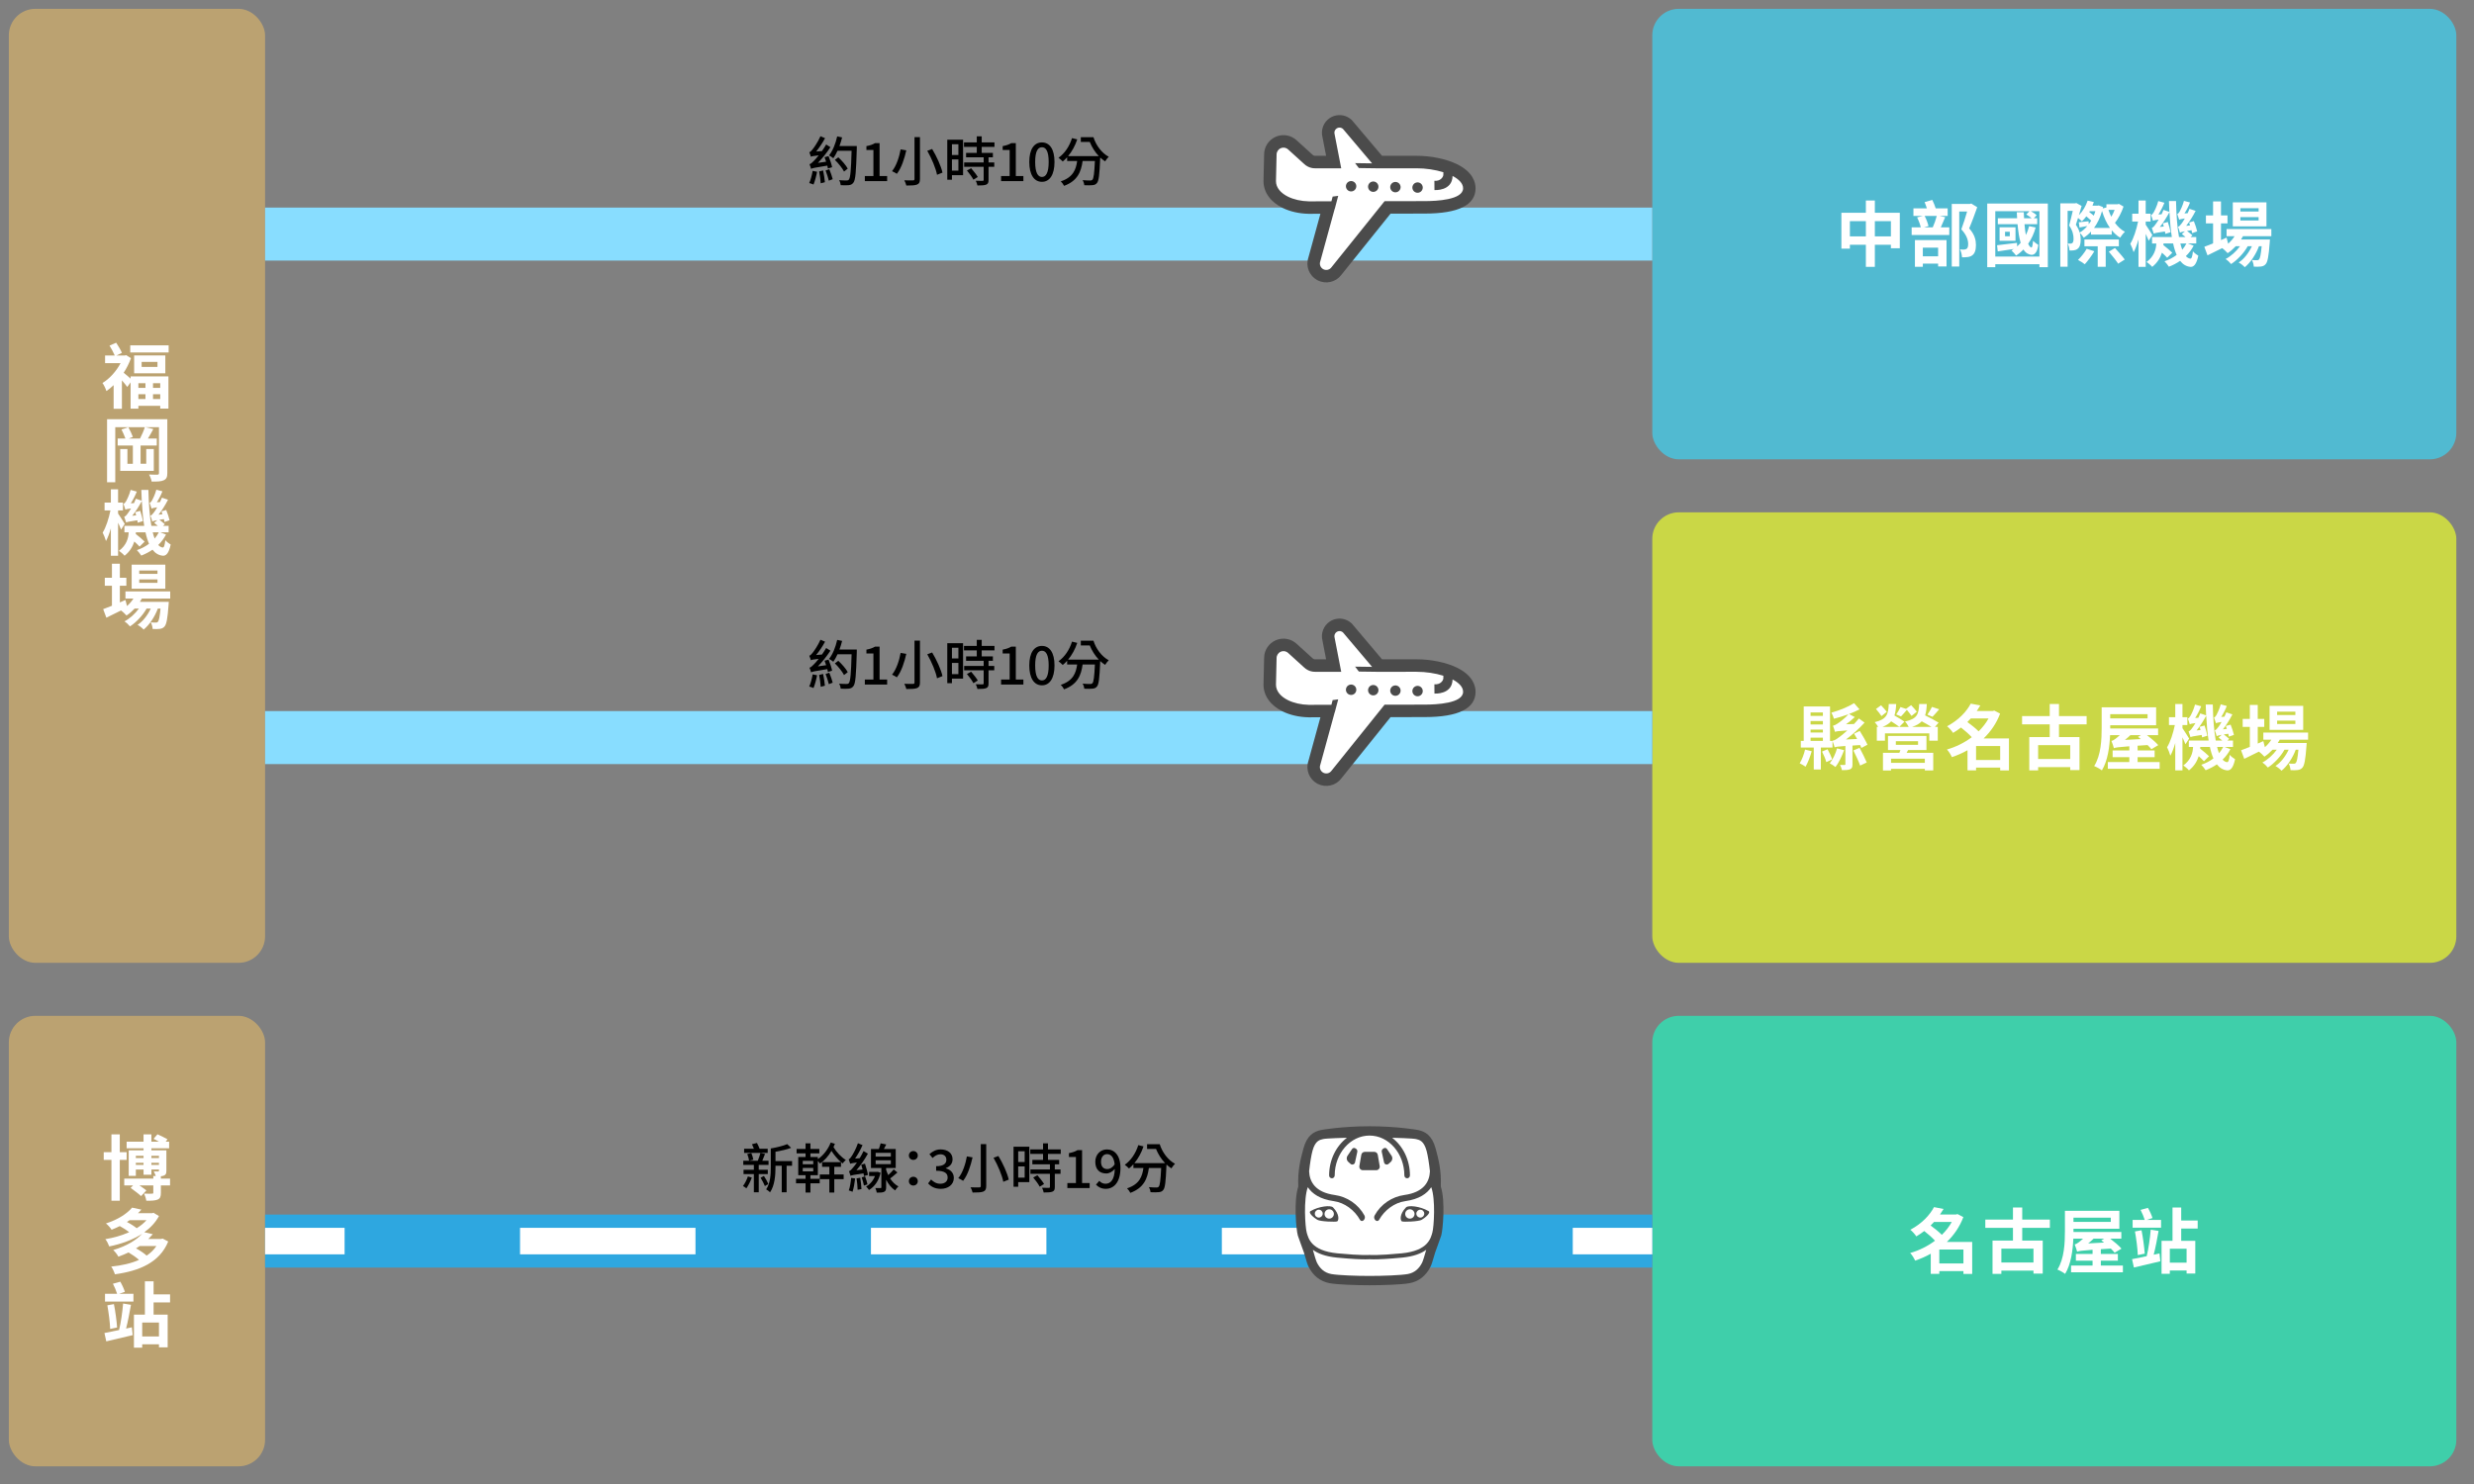 <?xml version="1.0" encoding="UTF-8"?><svg xmlns="http://www.w3.org/2000/svg" width="560" height="336" viewBox="0 0 560 336"><rect x="0" y="0" width="560" height="336" fill="#808080" stroke="none"/><defs><style>.cls-1{fill:#fff;}.cls-2,.cls-3,.cls-4,.cls-5,.cls-6{fill:none;}.cls-2,.cls-4{stroke:#fff;stroke-linejoin:round;stroke-width:6px;}.cls-7{fill:#bba271;}.cls-3{stroke:#2ea7e0;}.cls-3,.cls-5{stroke-miterlimit:10;stroke-width:12px;}.cls-8{fill:#4b4b4b;}.cls-9{fill:#51bad1;}.cls-4{stroke-dasharray:0 0 39.714 39.714;}.cls-5{stroke:#8df;}.cls-10{fill:#cad746;}.cls-11{fill:#3fcfaa;}</style></defs><g id="_ボックス"><rect class="cls-9" x="374" y="2" width="182" height="102" rx="6" ry="6"/><rect class="cls-10" x="374" y="116" width="182" height="102" rx="6" ry="6"/><rect class="cls-11" x="374" y="230" width="182" height="102" rx="6" ry="6"/><rect class="cls-7" x="2" y="2" width="58" height="216" rx="6" ry="6"/><rect class="cls-7" x="2" y="230" width="58" height="102" rx="6" ry="6"/></g><g id="_線"><line class="cls-5" x1="60" y1="53" x2="374" y2="53"/><line class="cls-5" x1="60" y1="167" x2="374" y2="167"/><g><line class="cls-3" x1="60" y1="281" x2="374" y2="281"/><g><line class="cls-2" x1="60" y1="281" x2="78" y2="281"/><line class="cls-4" x1="117.714" y1="281" x2="336.143" y2="281"/><line class="cls-2" x1="356" y1="281" x2="374" y2="281"/></g></g></g><g id="_新新アイコン"><g id="icon_hikoki"><rect class="cls-6" x="286" y="21" width="48" height="48"/><path class="cls-1" d="M300.203,63c-.509,0-.997-.112-1.451-.332l-.164-.086c-1.413-.789-2.048-2.409-1.545-3.944,.005-.015,.009-.029,.013-.044l2.729-9.944c.077-.282,.019-.585-.159-.817-.177-.232-.453-.368-.745-.368,0,0-2.651,.006-2.651,.006,0,0-.024,0-.028,0-2.014-.046-3.905-.475-5.469-1.242-2.407-1.18-3.789-3.078-3.795-5.21v-.06s.138-5.993,.138-5.997c.012-1.374,.836-2.609,2.1-3.147,.428-.182,.88-.275,1.345-.275,.522,0,1.047,.122,1.517,.352,.311,.152,.596,.349,.846,.585,.004,.004,3.563,3.234,3.568,3.238l.02,.018,.02,.019c.033,.031,.068,.06,.104,.086l.188,.133c.041,.029,.084,.055,.129,.077,.228,.112,.483,.171,.736,.171,.002,0,2.519,0,2.519,0,.28,0,.545-.125,.723-.341,.178-.216,.25-.5,.197-.775l-.818-4.219c-.004-.02-.008-.04-.013-.059-.331-1.266,.179-2.602,1.271-3.324,.497-.327,1.078-.5,1.68-.5,.464,0,.926,.107,1.339,.309,.24,.118,.462,.264,.659,.436l.11,.096,.095,.112,6.603,7.815,.101,.119c.178,.209,.439,.33,.714,.33h7.845c3.152-.001,6.418,.677,8.737,1.814,3.173,1.556,3.649,3.547,3.651,4.596,.002,1.545-.749,2.64-2.363,3.446-1.784,.89-4.538,1.344-8.187,1.348l-7.758,.017c-.283,0-.551,.129-.729,.35,0,0-11.219,13.964-11.222,13.968-.606,.781-1.579,1.247-2.601,1.247Z"/><g><path class="cls-8" d="M286.138,34.953l-.137,5.99v.035s-.001,.035-.001,.035c.003,2.506,1.578,4.713,4.32,6.057,1.684,.826,3.71,1.289,5.86,1.338h.036s.035,.001,.035,.001l2.629-.006-2.729,9.944c-.639,1.949,.182,4.058,1.991,5.061l.186,.097c1.805,.885,4.01,.375,5.215-1.176l11.213-13.956,7.757-.017c7.626-.009,11.491-1.938,11.487-5.733-.002-1.266-.548-3.657-4.176-5.436-2.452-1.202-5.888-1.916-9.188-1.911h-7.807s-.099-.115-.099-.115l-6.605-7.817-.14-.165-.163-.143c-.261-.227-.55-.418-.862-.571-1.26-.618-2.771-.523-3.948,.251-1.427,.943-2.09,2.704-1.661,4.343l.818,4.219h-2.514c-.113,0-.227-.025-.329-.075l-.188-.133-.034-.032-.034-.03-3.543-3.215c-.319-.301-.682-.551-1.076-.744-1.145-.561-2.474-.596-3.642-.099-1.612,.686-2.655,2.253-2.67,4.001Zm3.772-1.401c.424-.181,.897-.162,1.298,.035,.143,.07,.278,.163,.397,.279l3.569,3.237c.271,.262,.577,.476,.909,.639,.487,.239,1.026,.365,1.577,.364h5.93s-1.492-7.699-1.492-7.699c-.16-.496,.029-1.042,.467-1.33,.35-.231,.79-.251,1.154-.072,.089,.044,.173,.099,.25,.166l6.606,7.816-3.842-.052,.851,1.116,3.936,.053,9.116-.002c2.088-.003,4.251,.325,6.075,.894,.01,.377-.01,.653-.01,.653-.067,.491-.689,1.409-2.023,1.279l.017,2.105s4.033,.294,4.099-3.196c1.445,.753,2.382,1.71,2.382,2.792,.003,2.631-6.039,2.901-8.667,2.905l-9.108,.019-12.057,15.008c-.422,.54-1.162,.71-1.775,.409l-.064-.033c-.621-.344-.899-1.088-.657-1.758l3.276-11.933,.02-.003,.439-1.67,.326-1.23-1.261,.168-.282,1.065-5.123,.011c-1.754-.04-3.394-.418-4.684-1.05-1.658-.813-2.738-2.047-2.74-3.525l.139-6.016c-.002-.627,.372-1.195,.95-1.44Z"/><path class="cls-8" d="M319.815,41.949c-.286,.584-.045,1.288,.539,1.575s1.287,.044,1.573-.539,.044-1.289-.539-1.574-1.287-.044-1.573,.539Z"/><path class="cls-8" d="M314.801,41.85c-.286,.584-.044,1.289,.539,1.574s1.287,.045,1.573-.539,.045-1.288-.539-1.574-1.287-.044-1.573,.539Z"/><path class="cls-8" d="M309.788,41.751c-.286,.584-.045,1.288,.539,1.574s1.287,.045,1.573-.539,.044-1.289-.539-1.574-1.287-.045-1.573,.539Z"/><path class="cls-8" d="M304.774,41.652c-.286,.584-.044,1.289,.539,1.574s1.287,.045,1.573-.539,.045-1.288-.539-1.574-1.287-.044-1.573,.539Z"/></g></g><g id="icon_hikoki-2"><rect class="cls-6" x="286" y="135" width="48" height="48"/><path class="cls-1" d="M300.203,177c-.509,0-.997-.112-1.451-.332l-.164-.086c-1.413-.789-2.048-2.409-1.545-3.944,.005-.015,.009-.029,.013-.044l2.729-9.944c.077-.282,.019-.585-.159-.817-.177-.232-.453-.368-.745-.368,0,0-2.651,.006-2.651,.006,0,0-.024,0-.028,0-2.014-.046-3.905-.475-5.469-1.242-2.407-1.18-3.789-3.078-3.795-5.21v-.06s.138-5.993,.138-5.997c.012-1.374,.836-2.609,2.1-3.147,.428-.182,.88-.275,1.345-.275,.522,0,1.047,.122,1.517,.352,.311,.152,.596,.349,.846,.585,.004,.004,3.563,3.234,3.568,3.238l.02,.018,.02,.019c.033,.031,.068,.06,.104,.086l.188,.133c.041,.029,.084,.055,.129,.077,.228,.112,.483,.171,.736,.171,.002,0,2.519,0,2.519,0,.28,0,.545-.125,.723-.341,.178-.216,.25-.5,.197-.775l-.818-4.219c-.004-.02-.008-.04-.013-.059-.331-1.266,.179-2.602,1.271-3.324,.497-.327,1.078-.5,1.68-.5,.464,0,.926,.107,1.339,.309,.24,.118,.462,.264,.659,.436l.11,.096,.095,.112,6.603,7.815,.101,.119c.178,.209,.439,.33,.714,.33h7.845c3.152-.001,6.418,.677,8.737,1.814,3.173,1.556,3.649,3.547,3.651,4.596,.002,1.545-.749,2.64-2.363,3.446-1.784,.89-4.538,1.344-8.187,1.348l-7.758,.017c-.283,0-.551,.129-.729,.35,0,0-11.219,13.964-11.222,13.968-.606,.781-1.579,1.247-2.601,1.247Z"/><g><path class="cls-8" d="M286.138,148.953l-.137,5.99v.035s-.001,.035-.001,.035c.003,2.506,1.578,4.713,4.32,6.057,1.684,.826,3.71,1.289,5.86,1.338h.036s.035,.001,.035,.001l2.629-.006-2.729,9.944c-.639,1.949,.182,4.058,1.991,5.061l.186,.097c1.805,.885,4.01,.375,5.215-1.176l11.213-13.956,7.757-.017c7.626-.009,11.491-1.938,11.487-5.733-.002-1.266-.548-3.657-4.176-5.436-2.452-1.202-5.888-1.916-9.188-1.911h-7.807s-.099-.115-.099-.115l-6.605-7.817-.14-.165-.163-.143c-.261-.227-.55-.418-.862-.571-1.26-.618-2.771-.523-3.948,.251-1.427,.943-2.09,2.704-1.661,4.343l.818,4.219h-2.514c-.113,0-.227-.025-.329-.075l-.188-.133-.034-.032-.034-.03-3.543-3.215c-.319-.301-.682-.551-1.076-.744-1.145-.561-2.474-.596-3.642-.099-1.612,.686-2.655,2.253-2.67,4.001Zm3.772-1.401c.424-.181,.897-.162,1.298,.035,.143,.07,.278,.163,.397,.279l3.569,3.237c.271,.262,.577,.476,.909,.639,.487,.239,1.026,.365,1.577,.364h5.93s-1.492-7.699-1.492-7.699c-.16-.496,.029-1.042,.467-1.33,.35-.231,.79-.251,1.154-.072,.089,.044,.173,.099,.25,.166l6.606,7.816-3.842-.052,.851,1.116,3.936,.053,9.116-.002c2.088-.003,4.251,.325,6.075,.894,.01,.377-.01,.653-.01,.653-.067,.491-.689,1.409-2.023,1.279l.017,2.105s4.033,.294,4.099-3.196c1.445,.753,2.382,1.71,2.382,2.792,.003,2.631-6.039,2.901-8.667,2.905l-9.108,.019-12.057,15.008c-.422,.54-1.162,.71-1.775,.409l-.064-.033c-.621-.344-.899-1.088-.657-1.758l3.276-11.933,.02-.003,.439-1.67,.326-1.23-1.261,.168-.282,1.065-5.123,.011c-1.754-.04-3.394-.418-4.684-1.05-1.658-.813-2.738-2.047-2.74-3.525l.139-6.016c-.002-.627,.372-1.195,.95-1.44Z"/><path class="cls-8" d="M319.815,155.949c-.286,.584-.045,1.288,.539,1.575s1.287,.044,1.573-.539,.044-1.289-.539-1.574-1.287-.044-1.573,.539Z"/><path class="cls-8" d="M314.801,155.85c-.286,.584-.044,1.289,.539,1.574s1.287,.045,1.573-.539,.045-1.288-.539-1.574-1.287-.044-1.573,.539Z"/><path class="cls-8" d="M309.788,155.751c-.286,.584-.045,1.288,.539,1.574s1.287,.045,1.573-.539,.044-1.289-.539-1.574-1.287-.045-1.573,.539Z"/><path class="cls-8" d="M304.774,155.652c-.286,.584-.044,1.289,.539,1.574s1.287,.045,1.573-.539,.045-1.288-.539-1.574-1.287-.044-1.573,.539Z"/></g></g><g id="icon_shinkansen"><rect class="cls-6" x="292" y="255" width="36" height="36"/><path class="cls-1" d="M310,290.297c-3.086,0-7.192-.142-8.915-.455-1.858-.338-3.331-1.497-4.259-3.35-.146-.291-.38-.889-1.015-3.134-.046-.162-.221-.638-.528-1.466-.319-.86-.715-1.931-.808-2.258,0,0-.03-.105-.043-.147-.309-1.047-.917-7.492,.106-10.62,.026-.08,.038-.164,.034-.248-.142-3.372,.412-5.711,1.153-8.419,.723-2.647,2.001-3.305,3.274-3.622l.008-.002c.04-.01,.078-.019,.116-.029,.471-.108,5.083-.842,10.876-.842s10.409,.735,10.878,.842c.036,.009,.074,.019,.112,.028l.01,.002c1.273,.317,2.551,.976,3.275,3.622,.74,2.709,1.295,5.05,1.152,8.419-.004,.084,.008,.168,.034,.248,1.022,3.128,.414,9.572,.106,10.62-.011,.038-.023,.078-.035,.12l-.007,.026c-.094,.327-.491,1.401-.81,2.264-.306,.826-.481,1.301-.526,1.462-.637,2.25-.87,2.848-1.015,3.135-.928,1.853-2.4,3.011-4.258,3.349-1.724,.313-5.83,.455-8.916,.455Z"/><path class="cls-8" d="M307.697,264.02l.443-2.562c.066-.382,.397-.66,.784-.66h2.153c.387,0,.718,.279,.784,.66l.442,2.562c.084,.486-.291,.931-.784,.931h-3.037c-.494,0-.868-.445-.784-.931Zm18.545,15.664c-.013,.044-.027,.092-.041,.141-.177,.617-1.242,3.39-1.336,3.724-.651,2.301-.896,2.926-1.063,3.26-1.03,2.057-2.676,3.346-4.76,3.725-1.767,.32-5.925,.466-9.042,.466s-7.275-.146-9.04-.466c-2.085-.379-3.731-1.668-4.762-3.727-.168-.334-.414-.962-1.063-3.258-.094-.334-1.159-3.105-1.336-3.721-.014-.05-.028-.097-.041-.142-.336-1.139-.97-7.727,.112-11.038-.153-3.621,.505-6.177,1.177-8.634,.821-3.004,2.372-3.768,3.782-4.119,.041-.01,.081-.02,.12-.03,.243-.065,4.936-.864,11.051-.864s10.809,.799,11.053,.864c.036,.01,.076,.019,.117,.03,1.41,.351,2.962,1.115,3.784,4.119,.671,2.459,1.33,5.014,1.177,8.634,1.082,3.31,.447,9.898,.112,11.037Zm-3.411,3.291c-1.126,.823-2.831,1.514-5.456,1.766-3.368,.324-5.36,.392-6.44,.392-.496,0-.793-.014-.935-.024-.142,.01-.439,.024-.934,.024-1.08,0-3.073-.068-6.441-.392-2.625-.252-4.33-.943-5.456-1.766,.345,1.221,.733,2.517,.919,2.888,.65,1.297,1.66,2.306,3.249,2.595,1.588,.288,5.629,.432,8.662,.432s7.074-.144,8.663-.432c1.589-.289,2.6-1.297,3.25-2.595,.186-.371,.573-1.667,.919-2.888Zm-14.206-6.66c-.234,.226-.62,.171-.778-.113-1.235-2.223-3.511-3.91-5.912-4.241-3.159-.436-4.933-1.704-5.906-3.164h0c-1.011,2.738-.603,9.067-.242,10.291,.361,1.225,.939,4.108,6.933,4.684,5.558,.535,7.281,.361,7.281,.361,0,0,1.724,.175,7.282-.361,5.993-.576,6.572-3.459,6.933-4.684,.361-1.225,.768-7.553-.242-10.292h0c-.974,1.46-2.748,2.729-5.907,3.164-2.402,.331-4.678,2.018-5.912,4.241-.158,.284-.544,.339-.778,.113l-.065-.062c-.285-.276-.351-.708-.16-1.056,1.408-2.566,3.954-4.247,6.722-4.629,4.477-.618,5.71-3.053,5.8-5.383-.209-1.895-.484-3.611-.759-4.617-.651-2.378-1.685-2.475-2.408-2.666-.647-.173-5.046-.285-5.046-.285h-.335c2.421,1.851,4.017,4.974,4.024,8.509,0,.339-.256,.634-.593,.655-.367,.022-.672-.269-.672-.632,0-4.985-3.537-9.04-7.884-9.04s-7.874,4.044-7.884,9.019c0,.336-.253,.629-.588,.652-.37,.026-.678-.267-.678-.631,0-3.545,1.597-6.677,4.024-8.533h-.335s-4.398,.113-5.047,.285c-.722,.192-1.757,.288-2.407,2.666-.275,1.006-.55,2.723-.76,4.619,.091,2.329,1.324,4.764,5.8,5.381,2.769,.382,5.314,2.063,6.722,4.629,.191,.348,.126,.781-.16,1.056l-.065,.062Zm13.189-.135c-.685,.409-4.171,.52-4.496,.357-.325-.163-.644-1.537,.951-3.177,.5-.515,3.151-.283,5.083,.849,.638,.388-.853,1.562-1.538,1.971Zm-1.629-1.325c0-.584-.473-1.057-1.057-1.057s-1.057,.473-1.057,1.057,.473,1.057,1.057,1.057,1.057-.473,1.057-1.057Zm2.2-.07c0-.494-.401-.895-.895-.895s-.895,.401-.895,.895,.401,.895,.895,.895,.895-.401,.895-.895Zm-20.654-1.424c1.594,1.64,1.275,3.014,.951,3.177-.325,.163-3.811,.052-4.496-.357-.685-.409-2.176-1.583-1.538-1.971,1.932-1.132,4.583-1.364,5.083-.849Zm-2.326,1.424c0-.494-.401-.895-.895-.895s-.895,.401-.895,.895,.401,.895,.895,.895,.895-.401,.895-.895Zm2.524,.07c0-.584-.473-1.057-1.057-1.057s-1.057,.473-1.057,1.057,.473,1.057,1.057,1.057,1.057-.473,1.057-1.057Zm11.356-11.673c.1,.464,.663,.648,1.018,.334l.49-.434c.407-.36,.484-.965,.18-1.415l-1.028-1.524c-.16-.237-.479-.304-.72-.151l-.157,.099c-.239,.151-.358,.434-.298,.71l.515,2.381Zm-8.079-.1l.49,.434c.355,.315,.918,.13,1.018-.334l.515-2.381c.06-.276-.059-.56-.298-.71l-.157-.099c-.241-.152-.56-.085-.72,.151l-1.028,1.524c-.304,.45-.227,1.055,.18,1.415Z"/></g></g><g id="_文字3TW"><g><path d="M184.947,38.89c-.18,1.02-.504,2.158-.805,2.891-.227-.12-.695-.265-.971-.336,.336-.72,.611-1.8,.779-2.759l.996,.204Zm-1.715-1.715c.299-.061,.586-.336,1.006-.768,.205-.192,.613-.648,1.08-1.235-1.307,.155-1.596,.216-1.775,.312-.061-.216-.227-.731-.359-1.02,.24-.06,.467-.288,.744-.647,.299-.348,1.223-1.68,1.787-2.975l1.043,.443c-.576,1.067-1.295,2.147-2.016,3.022l1.309-.107c.336-.479,.67-.983,.959-1.487l.959,.611c-.828,1.271-1.822,2.519-2.83,3.551l1.859-.265c-.109-.348-.24-.707-.361-1.02l.912-.239c.336,.815,.684,1.871,.805,2.507l-.949,.287-.143-.647c-2.963,.479-3.395,.576-3.67,.731-.061-.228-.229-.755-.359-1.055Zm3.082,1.415c.18,.863,.348,1.931,.406,2.662l-.947,.252c-.035-.731-.203-1.835-.359-2.687l.9-.228Zm1.402-.276c.301,.72,.623,1.655,.768,2.255l-.875,.336c-.133-.611-.455-1.583-.732-2.303l.84-.288Zm2.902-7.208c-.168,.66-.371,1.331-.6,1.955h3.922v.576c-.156,5.289-.299,7.111-.756,7.699-.299,.408-.6,.528-1.055,.588-.42,.048-1.139,.036-1.824,0-.023-.312-.166-.815-.371-1.128,.744,.061,1.428,.061,1.715,.061,.229,0,.373-.036,.492-.192,.348-.384,.504-2.146,.623-6.524h-3.189c-.287,.636-.611,1.224-.947,1.691-.205-.18-.695-.504-.973-.647,.84-1.031,1.488-2.675,1.848-4.306l1.115,.228Zm-.863,4.51c.816,.756,1.752,1.823,2.135,2.566l-.84,.66c-.371-.744-1.26-1.859-2.074-2.639l.779-.588Z"/><path d="M195.76,39.861h1.941v-5.901h-1.582v-.875c.828-.156,1.416-.36,1.932-.672h1.043v7.448h1.715v1.139h-5.049v-1.139Z"/><path d="M205.143,34.044c-.396,1.787-1.08,3.982-2.137,5.313-.275-.192-.779-.468-1.09-.6,1.02-1.248,1.666-3.335,1.941-4.93l1.285,.216Zm3.094-2.998v9.475c0,.756-.191,1.079-.672,1.271-.492,.191-1.271,.216-2.41,.216-.072-.324-.277-.863-.469-1.188,.852,.036,1.727,.036,1.979,.024,.252-.013,.336-.084,.336-.324v-9.475h1.236Zm2.758,2.687c1.02,1.69,2.027,3.886,2.34,5.349l-1.236,.492c-.264-1.439-1.211-3.694-2.207-5.434l1.104-.407Z"/><path d="M217.994,31.634v8.023h-2.52v1.031h-1.055v-9.055h3.574Zm-1.057,1.031h-1.463v2.423h1.463v-2.423Zm-1.463,3.43v2.543h1.463v-2.543h-1.463Zm6.74-5.229v1.379h2.891v1.008h-2.891v1.367h2.531v.995h-.984v1.163h1.295v.996h-1.295v2.974c0,.588-.119,.888-.539,1.056s-1.043,.192-1.979,.192c-.049-.3-.217-.756-.373-1.067,.672,.023,1.344,.023,1.535,.023,.193-.012,.252-.06,.252-.228v-2.95h-4.414v-.996h4.414v-1.163h-3.98v-.995h2.422v-1.367h-2.891v-1.008h2.891v-1.379h1.115Zm-2.398,7.22c.527,.6,1.199,1.451,1.512,1.991l-.996,.6c-.275-.552-.924-1.439-1.463-2.075l.947-.516Z"/><path d="M226.6,39.861h1.941v-5.901h-1.582v-.875c.828-.156,1.416-.36,1.932-.672h1.043v7.448h1.715v1.139h-5.049v-1.139Z"/><path d="M232.982,36.671c0-2.891,1.104-4.426,2.867-4.426,1.752,0,2.842,1.535,2.842,4.426s-1.09,4.497-2.842,4.497c-1.764,0-2.867-1.595-2.867-4.497Zm4.391,0c0-2.459-.637-3.334-1.523-3.334-.9,0-1.535,.875-1.535,3.334s.635,3.394,1.535,3.394c.887,0,1.523-.923,1.523-3.394Z"/><path d="M247.512,31.069c.574,1.835,1.846,3.562,3.453,4.426-.252,.24-.623,.72-.816,1.044-.383-.252-.754-.54-1.102-.864l-.014,.192c-.154,3.694-.311,5.097-.73,5.564-.275,.349-.564,.444-1.008,.492-.396,.048-1.127,.048-1.871,.012-.012-.348-.168-.827-.371-1.151,.73,.072,1.426,.084,1.715,.084,.227,0,.371-.036,.504-.168,.275-.288,.432-1.427,.562-4.245h-2.781c-.324,2.351-1.092,4.485-4.199,5.625-.143-.312-.467-.768-.742-1.02,2.807-.924,3.441-2.687,3.705-4.605h-2.266v-.852c-.312,.359-.648,.684-.996,.959-.203-.228-.695-.647-.959-.839,1.402-.984,2.482-2.604,3.059-4.45l1.186,.288c-.479,1.439-1.199,2.746-2.074,3.79h6.957c-.877-.912-1.584-2.051-2.051-3.215h-2.027v-1.067h2.867Z"/></g><g><path d="M184.947,152.889c-.18,1.02-.504,2.159-.805,2.891-.227-.12-.695-.264-.971-.336,.336-.72,.611-1.799,.779-2.759l.996,.204Zm-1.715-1.715c.299-.06,.586-.336,1.006-.768,.205-.191,.613-.647,1.08-1.235-1.307,.156-1.596,.216-1.775,.312-.061-.216-.227-.731-.359-1.02,.24-.06,.467-.287,.744-.647,.299-.348,1.223-1.679,1.787-2.974l1.043,.443c-.576,1.067-1.295,2.146-2.016,3.022l1.309-.108c.336-.479,.67-.983,.959-1.487l.959,.612c-.828,1.271-1.822,2.519-2.83,3.55l1.859-.264c-.109-.348-.24-.708-.361-1.02l.912-.24c.336,.815,.684,1.871,.805,2.507l-.949,.288-.143-.647c-2.963,.479-3.395,.575-3.67,.731-.061-.229-.229-.756-.359-1.056Zm3.082,1.415c.18,.863,.348,1.931,.406,2.663l-.947,.252c-.035-.732-.203-1.835-.359-2.687l.9-.229Zm1.402-.275c.301,.72,.623,1.655,.768,2.255l-.875,.335c-.133-.611-.455-1.583-.732-2.303l.84-.287Zm2.902-7.208c-.168,.659-.371,1.331-.6,1.955h3.922v.575c-.156,5.289-.299,7.112-.756,7.7-.299,.407-.6,.527-1.055,.587-.42,.049-1.139,.036-1.824,0-.023-.312-.166-.815-.371-1.127,.744,.06,1.428,.06,1.715,.06,.229,0,.373-.035,.492-.191,.348-.384,.504-2.146,.623-6.524h-3.189c-.287,.636-.611,1.224-.947,1.691-.205-.181-.695-.504-.973-.648,.84-1.031,1.488-2.674,1.848-4.306l1.115,.229Zm-.863,4.509c.816,.756,1.752,1.823,2.135,2.567l-.84,.659c-.371-.743-1.26-1.858-2.074-2.639l.779-.588Z"/><path d="M195.76,153.86h1.941v-5.9h-1.582v-.876c.828-.156,1.416-.359,1.932-.672h1.043v7.448h1.715v1.14h-5.049v-1.14Z"/><path d="M205.143,148.044c-.396,1.787-1.08,3.981-2.137,5.312-.275-.191-.779-.468-1.09-.6,1.02-1.247,1.666-3.334,1.941-4.929l1.285,.216Zm3.094-2.999v9.475c0,.756-.191,1.08-.672,1.271-.492,.192-1.271,.216-2.41,.216-.072-.323-.277-.863-.469-1.187,.852,.035,1.727,.035,1.979,.023s.336-.084,.336-.324v-9.475h1.236Zm2.758,2.687c1.02,1.691,2.027,3.886,2.34,5.35l-1.236,.491c-.264-1.438-1.211-3.693-2.207-5.433l1.104-.408Z"/><path d="M217.994,145.633v8.023h-2.52v1.031h-1.055v-9.055h3.574Zm-1.057,1.031h-1.463v2.423h1.463v-2.423Zm-1.463,3.431v2.542h1.463v-2.542h-1.463Zm6.74-5.229v1.379h2.891v1.008h-2.891v1.367h2.531v.995h-.984v1.164h1.295v.995h-1.295v2.975c0,.588-.119,.888-.539,1.056s-1.043,.191-1.979,.191c-.049-.3-.217-.756-.373-1.067,.672,.024,1.344,.024,1.535,.024,.193-.013,.252-.061,.252-.229v-2.95h-4.414v-.995h4.414v-1.164h-3.98v-.995h2.422v-1.367h-2.891v-1.008h2.891v-1.379h1.115Zm-2.398,7.22c.527,.6,1.199,1.451,1.512,1.991l-.996,.6c-.275-.552-.924-1.439-1.463-2.075l.947-.516Z"/><path d="M226.6,153.86h1.941v-5.9h-1.582v-.876c.828-.156,1.416-.359,1.932-.672h1.043v7.448h1.715v1.14h-5.049v-1.14Z"/><path d="M232.982,150.67c0-2.891,1.104-4.426,2.867-4.426,1.752,0,2.842,1.535,2.842,4.426s-1.09,4.498-2.842,4.498c-1.764,0-2.867-1.596-2.867-4.498Zm4.391,0c0-2.458-.637-3.334-1.523-3.334-.9,0-1.535,.876-1.535,3.334,0,2.471,.635,3.395,1.535,3.395,.887,0,1.523-.924,1.523-3.395Z"/><path d="M247.512,145.069c.574,1.835,1.846,3.562,3.453,4.426-.252,.239-.623,.72-.816,1.043-.383-.252-.754-.54-1.102-.863l-.014,.191c-.154,3.694-.311,5.098-.73,5.565-.275,.348-.564,.443-1.008,.491-.396,.049-1.127,.049-1.871,.013-.012-.348-.168-.828-.371-1.151,.73,.071,1.426,.084,1.715,.084,.227,0,.371-.036,.504-.168,.275-.288,.432-1.428,.562-4.246h-2.781c-.324,2.351-1.092,4.485-4.199,5.625-.143-.312-.467-.768-.742-1.02,2.807-.924,3.441-2.687,3.705-4.605h-2.266v-.852c-.312,.36-.648,.684-.996,.96-.203-.229-.695-.648-.959-.84,1.402-.983,2.482-2.603,3.059-4.449l1.186,.287c-.479,1.439-1.199,2.747-2.074,3.79h6.957c-.877-.911-1.584-2.051-2.051-3.214h-2.027v-1.067h2.867Z"/></g><g><path d="M170.174,266.613c-.299,.864-.791,1.824-1.234,2.447-.168-.145-.541-.42-.768-.527,.443-.576,.852-1.404,1.115-2.172l.887,.252Zm2.998-5.349c-.203,.528-.418,1.091-.623,1.548h1.416v.947h-2.219v1.104h2.051v.971h-2.051v4.113h-1.104v-4.113h-2.34v-.971h2.34v-1.104h-2.398v-.947h1.318c-.047-.408-.215-1.044-.42-1.523l.924-.217c.203,.469,.396,1.092,.455,1.488l-.91,.252h1.918c.217-.516,.469-1.248,.6-1.764l1.043,.216Zm-1.834-2.482c.215,.407,.455,.911,.6,1.319h1.834v.936h-5.336v-.936h2.219c-.133-.348-.287-.72-.443-1.031l1.127-.288Zm1.584,7.472c.383,.576,.803,1.332,.994,1.823l-.779,.468c-.191-.504-.611-1.295-.971-1.883l.756-.408Zm5.264-7.208l.889,.84c-.996,.384-2.303,.671-3.539,.888v2.11h3.754v1.056h-1.234v6.008h-1.104v-6.008h-1.416v.3c0,1.751-.156,4.173-1.234,5.721-.18-.204-.637-.552-.877-.672,.973-1.415,1.045-3.466,1.045-5.049v-4.21c1.342-.228,2.842-.6,3.717-.983Z"/><path d="M188.986,258.975c-.096,.252-.203,.503-.324,.743,.648,1.115,1.787,2.303,2.795,2.927-.229,.168-.551,.527-.719,.779l-.373-.301c-.756-.646-1.559-1.594-2.158-2.542-.695,1.188-1.607,2.219-2.602,2.866-.109-.18-.301-.408-.48-.6v3.238h-1.68v.816h2.1v1.019h-2.1v2.087h-1.104v-2.087h-2.158v-1.019h2.158v-.816h-1.654v-4.125h1.654v-.816h-2.025v-1.008h2.025v-1.259h1.104v1.259h2.016v1.008h-2.016v.816h1.68v.479c1.234-.803,2.338-2.266,2.914-3.754l.947,.289Zm-7.279,4.629h2.375v-.768h-2.375v.768Zm0,1.607h2.375v-.779h-2.375v.779Zm6.02,.707v-1.738h-1.643v-1.057h4.281v1.057h-1.523v1.738h2.123v1.056h-2.123v3.034h-1.115v-3.034h-2.158v-1.056h2.158Z"/><path d="M192.172,265.175c.275-.072,.539-.36,.912-.804,.166-.18,.502-.611,.887-1.164-1.08,.133-1.344,.205-1.523,.276-.061-.216-.229-.731-.348-1.007,.217-.049,.42-.288,.648-.66,.252-.336,1.02-1.691,1.451-2.975l1.043,.432c-.469,1.056-1.068,2.159-1.691,3.047l1.043-.084c.312-.516,.625-1.067,.875-1.619l.984,.588c-.732,1.331-1.654,2.662-2.602,3.754l1.402-.168c-.084-.384-.191-.756-.301-1.092l.84-.228c.277,.827,.576,1.896,.672,2.542l-.898,.276-.109-.624c-2.291,.336-2.686,.443-2.926,.564-.061-.229-.24-.768-.359-1.056Zm1.391,1.655c-.119,1.079-.336,2.242-.588,3.01-.191-.107-.623-.24-.852-.312,.289-.743,.443-1.847,.541-2.843l.898,.145Zm1.152-.168c.131,.815,.252,1.858,.275,2.566l-.863,.156c0-.696-.121-1.764-.24-2.579l.828-.144Zm1.09-.324c.229,.576,.457,1.332,.553,1.823l-.805,.264c-.084-.491-.299-1.271-.502-1.847l.754-.24Zm2.676-.996l.18-.035,.66,.228c-.408,1.847-1.393,3.179-2.627,3.897-.145-.227-.432-.6-.648-.791,.84-.443,1.596-1.307,2.004-2.363h-1.332v-.936h1.764Zm4.652,.121c-.539,.479-1.127,.982-1.643,1.367,.504,.768,1.127,1.402,1.871,1.787-.24,.215-.576,.623-.744,.911-.826-.54-1.51-1.392-2.039-2.411v1.715c0,.54-.096,.84-.467,1.02-.359,.168-.887,.18-1.654,.18-.049-.311-.182-.755-.324-1.043,.516,.024,1.02,.024,1.162,.012,.156-.012,.205-.047,.205-.18v-4.365h-2.352v-4.306h1.787c.156-.42,.312-.911,.396-1.283l1.271,.252-.529,1.031h2.676v4.306h-2.172v.396c.133,.42,.289,.827,.48,1.212,.443-.408,.924-.912,1.236-1.296l.838,.696Zm-4.928-3.586h3.441v-.852h-3.441v.852Zm0,1.69h3.441v-.863h-3.441v.863Z"/><path d="M205.729,261.625c0-.588,.457-1.008,1.008-1.008s1.008,.42,1.008,1.008-.455,.995-1.008,.995-1.008-.407-1.008-.995Zm0,5.816c0-.6,.457-1.008,1.008-1.008s1.008,.408,1.008,1.008c0,.576-.455,.983-1.008,.983s-1.008-.407-1.008-.983Z"/><path d="M210.076,267.945l.672-.888c.527,.516,1.174,.96,2.086,.96,.996,0,1.668-.528,1.668-1.392,0-.948-.613-1.548-2.604-1.548v-1.031c1.738,0,2.314-.635,2.314-1.463,0-.768-.516-1.235-1.355-1.235-.684,0-1.246,.336-1.762,.84l-.721-.864c.709-.635,1.512-1.079,2.531-1.079,1.582,0,2.711,.815,2.711,2.231,0,.995-.6,1.654-1.523,2.002v.061c1.008,.252,1.811,.995,1.811,2.158,0,1.548-1.332,2.471-2.951,2.471-1.391,0-2.277-.563-2.877-1.223Z"/><path d="M220.143,262.045c-.396,1.787-1.08,3.981-2.137,5.312-.275-.191-.779-.468-1.09-.6,1.02-1.248,1.666-3.334,1.941-4.93l1.285,.217Zm3.094-2.999v9.475c0,.756-.191,1.079-.672,1.271-.492,.192-1.271,.216-2.41,.216-.072-.324-.277-.863-.469-1.188,.852,.036,1.727,.036,1.979,.024,.252-.013,.336-.084,.336-.324v-9.475h1.236Zm2.758,2.687c1.02,1.691,2.027,3.886,2.34,5.35l-1.236,.491c-.264-1.438-1.211-3.694-2.207-5.433l1.104-.408Z"/><path d="M232.994,259.634v8.023h-2.52v1.031h-1.055v-9.055h3.574Zm-1.057,1.031h-1.463v2.423h1.463v-2.423Zm-1.463,3.431v2.542h1.463v-2.542h-1.463Zm6.74-5.229v1.379h2.891v1.008h-2.891v1.367h2.531v.995h-.984v1.164h1.295v.995h-1.295v2.974c0,.588-.119,.889-.539,1.057s-1.043,.191-1.979,.191c-.049-.3-.217-.756-.373-1.067,.672,.024,1.344,.024,1.535,.024,.193-.013,.252-.061,.252-.229v-2.95h-4.414v-.995h4.414v-1.164h-3.98v-.995h2.422v-1.367h-2.891v-1.008h2.891v-1.379h1.115Zm-2.398,7.22c.527,.6,1.199,1.451,1.512,1.991l-.996,.6c-.275-.552-.924-1.439-1.463-2.075l.947-.516Z"/><path d="M241.6,267.861h1.941v-5.9h-1.582v-.876c.828-.156,1.416-.36,1.932-.672h1.043v7.448h1.715v1.139h-5.049v-1.139Z"/><path d="M248.078,268.221l.756-.863c.324,.408,.863,.66,1.393,.66,1.115,0,2.051-.84,2.109-3.347-.516,.636-1.283,1.02-1.918,1.02-1.488,0-2.494-.876-2.494-2.651,0-1.69,1.211-2.794,2.639-2.794,1.689,0,3.057,1.331,3.057,4.174,0,3.382-1.594,4.749-3.32,4.749-1.008,0-1.729-.42-2.221-.947Zm2.508-6.908c-.768,0-1.367,.636-1.367,1.727,0,1.057,.504,1.656,1.451,1.656,.504,0,1.115-.288,1.631-1.068-.156-1.57-.791-2.314-1.715-2.314Z"/><path d="M262.512,259.07c.574,1.834,1.846,3.562,3.453,4.426-.252,.239-.623,.719-.816,1.043-.383-.252-.754-.54-1.102-.863l-.014,.191c-.154,3.694-.311,5.098-.73,5.564-.275,.349-.564,.444-1.008,.492-.396,.049-1.127,.049-1.871,.012-.012-.348-.168-.827-.371-1.15,.73,.071,1.426,.084,1.715,.084,.227,0,.371-.037,.504-.168,.275-.289,.432-1.428,.562-4.246h-2.781c-.324,2.351-1.092,4.485-4.199,5.625-.143-.312-.467-.768-.742-1.02,2.807-.924,3.441-2.687,3.705-4.605h-2.266v-.852c-.312,.359-.648,.684-.996,.959-.203-.228-.695-.647-.959-.839,1.402-.983,2.482-2.603,3.059-4.45l1.186,.288c-.479,1.439-1.199,2.747-2.074,3.79h6.957c-.877-.912-1.584-2.051-2.051-3.215h-2.027v-1.066h2.867Z"/></g><g><path class="cls-1" d="M25.978,80.491c-.272-.641-.769-1.568-1.185-2.241l1.504-.656c.48,.721,1.041,1.665,1.297,2.289l-1.232,.608h1.889l.32-.08,1.072,.688c-.416,1.152-.977,2.272-1.648,3.297,.432,.336,1.12,.929,1.568,1.329v-.497h8.563v7.283h-1.856v-.624h-4.946v.641h-1.761v-5.955l-.752,1.041c-.288-.4-.753-.961-1.217-1.489v6.435h-1.873v-5.361c-.527,.512-1.088,.976-1.632,1.344-.16-.512-.608-1.473-.896-1.824,1.601-.961,3.137-2.657,4.098-4.498h-3.506v-1.729h2.193Zm12.196-2.305v1.616h-8.691v-1.616h8.691Zm-.752,2.288v4.05h-7.059v-4.05h7.059Zm-6.099,6.291v1.057h1.601v-1.057h-1.601Zm0,2.497v1.088h1.601v-1.088h-1.601Zm.736-6.194h3.586v-1.137h-3.586v1.137Zm2.577,4.754h1.633v-1.057h-1.633v1.057Zm0,2.528h1.633v-1.088h-1.633v1.088Z"/><path class="cls-1" d="M28.843,101.677v3.33h1.232v-4.13h-3.441v-1.585h1.761c-.225-.608-.576-1.425-.896-2.049l1.553-.512c.384,.688,.816,1.601,1.024,2.192l-.944,.368h2.561c.416-.784,.849-1.793,1.089-2.561h-6.691v12.469h-1.856v-14.278h13.638v12.197c0,.912-.208,1.345-.801,1.617-.592,.288-1.44,.304-2.736,.304-.08-.464-.353-1.185-.608-1.601,.768,.048,1.633,.032,1.904,.032,.256,0,.353-.097,.353-.368v-10.372h-3.058l1.777,.416c-.385,.736-.816,1.488-1.217,2.145h2.001v1.585h-3.666v4.13h1.28v-3.33h1.713v4.931h-7.603v-4.931h1.633Z"/><path class="cls-1" d="M26.729,110.794v2.993h1.104v1.777h-1.104v.704c.336,.464,1.28,1.969,1.505,2.353l-.833,1.297c-.144-.4-.399-.992-.672-1.568v7.475h-1.633v-6.194c-.32,1.12-.704,2.145-1.104,2.865-.144-.545-.496-1.409-.752-1.905,.736-1.152,1.393-3.217,1.761-5.025h-1.329v-1.777h1.425v-2.993h1.633Zm7.315,5.955c.256-.064,.512-.337,.8-.736,.145-.177,.433-.608,.736-1.153-.832,.112-1.104,.209-1.265,.288-.08-.288-.304-.944-.448-1.296,.192-.048,.368-.256,.545-.544,.159-.272,.704-1.377,.976-2.434l1.377,.368c-.336,.864-.801,1.761-1.265,2.481l.721-.048c.16-.32,.304-.656,.432-.993l1.377,.465c-.608,1.2-1.377,2.433-2.146,3.393l.881-.111-.208-.656,1.072-.305c.304,.736,.624,1.745,.752,2.321l-1.136,.4-.145-.656-1.024,.16c.433,.319,.944,.72,1.232,.992l-.416,.384h1.28v1.457h-1.889l1.297,.496c-.448,.88-1.041,1.681-1.761,2.369,.304,.336,.641,.528,1.009,.576,.304,.031,.479-.545,.592-1.665,.288,.368,.912,.816,1.217,.992-.417,2.018-1.073,2.577-1.761,2.529-.961-.08-1.729-.561-2.354-1.36-.769,.528-1.633,.977-2.545,1.328-.208-.336-.672-.928-.992-1.232,1.04-.352,1.969-.849,2.753-1.44-.32-.736-.592-1.601-.8-2.593h-2.178l-.031,.368c.672,.544,1.568,1.265,2.017,1.729l-1.152,1.137c-.272-.305-.721-.736-1.185-1.153-.368,1.153-1.041,2.306-2.209,3.218-.24-.304-.929-.896-1.28-1.104,1.729-1.265,2.16-2.913,2.209-4.193h-.961v-1.457h4.482c-.272-1.648-.433-3.537-.545-5.634-.624,1.185-1.408,2.4-2.177,3.345l.896-.096-.208-.721,1.12-.304c.257,.752,.513,1.729,.625,2.321l-1.185,.368-.097-.545c-1.921,.272-2.305,.385-2.528,.496-.08-.271-.305-.96-.433-1.296,.24-.08,.513-.336,.784-.736,.145-.176,.433-.608,.769-1.152-.849,.096-1.12,.191-1.297,.271-.08-.288-.271-.944-.432-1.296,.191-.064,.384-.257,.576-.576,.176-.288,.769-1.457,1.057-2.594l1.393,.385c-.368,.928-.865,1.889-1.361,2.657l.721-.049c.16-.319,.304-.656,.432-.992l1.329,.448-.096-2.449h1.601c.063,3.153,.271,5.955,.672,8.147h1.473l-.832-.688,.704-.607c-.736,.128-.961,.208-1.137,.304-.063-.288-.272-.96-.432-1.328Zm.527,3.777c.129,.528,.272,.992,.433,1.408,.368-.432,.688-.912,.944-1.408h-1.377Z"/><path class="cls-1" d="M25.337,137.149v-4.529h-1.616v-1.809h1.616v-3.17h1.793v3.17h1.473v1.809h-1.473v3.777l1.265-.561,.352,1.377c.561-.496,1.072-1.072,1.457-1.697h-1.809v-1.616h10.132v1.616h-6.419c-.144,.257-.288,.513-.448,.753h6.547s-.016,.448-.048,.672c-.225,3.121-.48,4.418-.912,4.898-.305,.368-.656,.479-1.073,.544-.368,.048-.96,.064-1.616,.032-.032-.448-.192-1.104-.433-1.505,.513,.048,.929,.048,1.153,.048,.208,0,.336-.031,.464-.176,.224-.24,.416-1.072,.592-2.993h-.607c-.656,1.793-1.921,3.729-3.218,4.754-.32-.368-.896-.816-1.377-1.072,1.217-.769,2.306-2.209,2.993-3.682h-.944c-.848,1.536-2.368,3.138-3.761,4.033-.305-.384-.801-.848-1.249-1.136,1.185-.608,2.401-1.713,3.266-2.897h-.961c-.576,.608-1.2,1.152-1.84,1.568-.272-.304-.865-.88-1.249-1.137-1.168,.593-2.321,1.153-3.313,1.633l-.72-1.937c.544-.192,1.232-.464,1.984-.769Zm12.085-9.3v5.442h-7.619v-5.442h7.619Zm-5.906,2.081h4.13v-.752h-4.13v.752Zm0,2.033h4.13v-.769h-4.13v.769Z"/></g><g><path class="cls-1" d="M27.113,256.834v4.034h1.553v1.744h-1.553v9.252h-1.889v-9.252h-1.744v-1.744h1.744v-4.034h1.889Zm5.379,3.617v-.464h-3.826v-1.488h3.826v-1.665h1.776v1.665h1.713l-1.217-.656,.881-1.024c.72,.32,1.729,.816,2.272,1.137l-.416,.544h.784v1.488h-4.018v.464h3.394v4.626c0,.656-.128,.913-.576,1.089-.192,.08-.416,.128-.673,.144v.545h2.081v1.536h-2.081v1.681c0,.833-.144,1.281-.752,1.537-.592,.24-1.425,.256-2.545,.256-.064-.48-.288-1.152-.496-1.616,.72,.031,1.536,.031,1.776,.016,.24,0,.305-.048,.305-.24v-1.633h-3.138c.592,.4,1.2,.833,1.568,1.137l-1.2,1.28c-.513-.496-1.601-1.296-2.369-1.856l.561-.561h-2.001v-1.536h6.579v-.593h.56c-.096-.336-.32-.752-.464-1.04,.416,.016,.849,.016,.977,.016,.16,0,.208-.048,.208-.191v-.257h-1.713v1.185h-1.776v-1.185h-1.745v1.441h-1.616v-5.779h3.361Zm0,1.233h-1.745v.512h1.745v-.512Zm-1.745,1.584v.48h1.745v-.48h-1.745Zm5.234-1.072v-.512h-1.713v.512h1.713Zm-1.713,1.553h1.713v-.48h-1.713v.48Z"/><path class="cls-1" d="M31.996,273.874c-.24,.288-.497,.561-.769,.816h3.201l.32-.096,1.232,.736c-.784,1.472-1.937,2.673-3.313,3.665l1.921,.448c-.32,.368-.656,.72-1.009,1.072h2.897l.336-.08,1.265,.656c-1.937,4.771-6.562,6.675-12.069,7.427-.144-.512-.512-1.296-.832-1.744,2.321-.24,4.481-.704,6.291-1.521-.608-.545-1.569-1.217-2.369-1.681-.704,.336-1.473,.656-2.305,.96-.225-.464-.769-1.168-1.169-1.505,3.089-.912,5.25-2.288,6.547-3.681-2.161,1.408-4.786,2.32-7.443,2.864-.176-.496-.544-1.232-.88-1.648,1.872-.304,3.745-.832,5.394-1.584-.576-.448-1.393-.977-2.129-1.377-.576,.288-1.2,.576-1.856,.832-.272-.448-.864-1.12-1.28-1.424,2.833-.913,4.817-2.273,5.922-3.586l2.098,.448Zm1.168,2.385h-3.825l-.608,.416c.816,.416,1.681,.977,2.209,1.409,.864-.528,1.616-1.137,2.225-1.825Zm2.241,5.858h-3.794l-.816,.528c.864,.48,1.841,1.12,2.401,1.648,.88-.592,1.633-1.312,2.209-2.177Z"/><path class="cls-1" d="M29.643,295.428c-.304,1.761-.704,3.842-1.104,5.378l1.312-.288,.192,1.776c-2.065,.497-4.29,1.009-5.986,1.409l-.416-1.889c.896-.16,2.064-.4,3.312-.673,.4-1.601,.769-4.146,.913-6.002l1.776,.288Zm-2.417-5.234c.433,.721,.849,1.681,1.041,2.305l-1.297,.433h3.233v1.761h-6.435v-1.761h2.737c-.192-.656-.577-1.568-.945-2.273l1.665-.464Zm-1.44,5.074c.336,1.696,.624,3.825,.721,5.298l-1.569,.32c-.048-1.456-.336-3.665-.64-5.346l1.488-.272Zm7.011,2.385v-7.539h1.969v2.945h3.729v1.825h-3.729v2.769h3.186v7.411h-1.969v-.688h-3.794v.753h-1.872v-7.476h2.48Zm3.186,4.946v-3.153h-3.794v3.153h3.794Z"/></g><g><path class="cls-1" d="M424.38,45.395v2.785h5.65v8.035h-2.017v-.801h-3.634v5.011h-2.032v-5.011h-3.618v.881h-1.921v-8.115h5.539v-2.785h2.032Zm-2.032,8.131v-3.457h-3.618v3.457h3.618Zm5.666-3.457h-3.634v3.457h3.634v-3.457Z"/><path class="cls-1" d="M437.386,45.267c.288,.592,.593,1.344,.769,1.904h2.705v1.713h-1.856l1.297,.288c-.337,.784-.673,1.616-.993,2.305h1.921v1.729h-8.516v-1.729h2.065c-.145-.656-.48-1.568-.833-2.257l1.329-.336h-2.161v-1.713h3.041c-.144-.464-.336-.992-.512-1.408l1.744-.496Zm3.218,9.091v5.971h-1.904v-.64h-3.458v.72h-1.793v-6.051h7.155Zm-1.904,3.666v-1.953h-3.458v1.953h3.458Zm-2.178-6.835l-1.024,.288h1.985c.352-.769,.704-1.793,.912-2.593h-2.753c.4,.736,.736,1.664,.88,2.305Zm9.412-5.026l.272-.079,1.345,.832c-.545,1.553-1.217,3.394-1.825,4.786,1.297,1.44,1.536,2.721,1.536,3.761,0,1.153-.256,1.938-.848,2.354-.288,.224-.656,.336-1.072,.384-.353,.048-.801,.064-1.232,.048-.032-.496-.177-1.28-.465-1.792,.353,.048,.656,.048,.912,.048,.209-.017,.417-.064,.577-.16,.271-.16,.368-.561,.368-1.104,0-.881-.337-2.033-1.553-3.313,.448-1.168,.96-2.801,1.312-4.033h-1.777v12.453h-1.696v-14.183h4.146Z"/><path class="cls-1" d="M463.535,46.083v14.405h-1.905v-.672h-9.988v.672h-1.824v-14.405h13.718Zm-5.442,1.969l.063,1.36h1.713c-.336-.305-.816-.624-1.217-.849l.736-.752h-7.747v10.275h9.988v-10.275h-1.953c.496,.256,1.041,.624,1.329,.928l-.641,.673h.769v1.345h-2.881c.08,.896,.176,1.729,.304,2.448,.32-.608,.561-1.28,.752-2l1.473,.304c-.384,1.393-.96,2.625-1.696,3.682,.208,.479,.448,.784,.72,.848,.192,.064,.305-.576,.385-1.504,.288,.288,.88,.736,1.185,.912-.24,1.969-1.089,2.593-2.146,2.097-.496-.16-.88-.528-1.216-1.057-.496,.528-1.057,.993-1.665,1.377-.208-.304-.736-.896-1.04-1.152l.512-.336-3.617,.544-.16-1.393c1.169-.128,2.833-.32,4.514-.544l.032,.816c.288-.257,.544-.528,.801-.816-.353-1.169-.561-2.625-.705-4.226h-4.466v-1.345h4.37l-.08-1.36h1.585Zm-1.873,3.409v3.057h-3.602v-3.057h3.602Zm-2.369,2.032h1.072v-1.024h-1.072v1.024Z"/><path class="cls-1" d="M473.948,45.746l-.305,.816h1.169l.256-.048,.96,.368-.063,.304,.832-.208v-.736h2.529l.304-.08,1.041,.608c-.448,1.312-1.169,2.737-1.938,3.682,.625,.864,1.377,1.568,2.257,2.033-.352,.304-.848,.928-1.088,1.328-.721-.432-1.345-1.008-1.905-1.681v.992h-4.689v-.688c-.496,.544-1.057,1.008-1.633,1.393-.192-.337-.592-.816-.896-1.089,.145,.544,.192,1.04,.192,1.505,0,1.024-.192,1.713-.688,2.081-.24,.208-.528,.304-.864,.352-.272,.032-.624,.048-.977,.032-.016-.433-.16-1.137-.4-1.568,.257,.016,.465,.016,.641,.016,.16-.016,.304-.048,.416-.145,.176-.144,.256-.512,.256-.992,0-.768-.176-1.809-1.008-2.961,.288-.977,.592-2.272,.832-3.313h-1.168v12.646h-1.649v-14.358h3.361l.272-.063,1.185,.656-.608,2.097c.864-.881,1.553-2.049,1.969-3.298l1.409,.32Zm-1.185,4.354l.031,.672c.192-.256,.385-.528,.561-.816-.32-.304-.736-.656-1.104-.977-.32,.433-.656,.816-1.008,1.137-.177-.192-.545-.513-.865-.769l-.496,1.537c.433,.624,.705,1.216,.864,1.776,.625-.368,1.217-.88,1.729-1.488l-1.761,.336-.177-1.185c.641-.064,1.345-.128,2.226-.224Zm1.296,6.786c-.592,1.009-1.488,2.209-2.16,2.945-.368-.304-1.104-.752-1.537-.977,.704-.672,1.488-1.664,1.969-2.528l1.729,.56Zm5.555-2.657v1.537h-2.978v4.642h-1.809v-4.642h-3.009v-1.537h7.795Zm-6.595-6.418l-.112,.191c.32,.24,.704,.545,1.024,.816,.145-.336,.272-.672,.368-1.008h-1.28Zm4.578,3.793c-.769-1.088-1.361-2.4-1.793-3.825-.416,1.488-1.041,2.769-1.809,3.825h3.602Zm-.337-4.081c.177,.528,.385,1.056,.641,1.553,.288-.465,.544-1.024,.752-1.553h-1.393Zm1.473,8.627c.721,.801,1.713,1.921,2.209,2.609l-1.488,.944c-.448-.704-1.408-1.873-2.113-2.721l1.393-.833Z"/><path class="cls-1" d="M485.689,45.395v2.993h1.104v1.776h-1.104v.704c.336,.465,1.28,1.969,1.505,2.354l-.833,1.296c-.144-.399-.399-.992-.672-1.568v7.476h-1.633v-6.195c-.32,1.121-.704,2.146-1.104,2.865-.144-.544-.496-1.408-.752-1.904,.736-1.152,1.393-3.218,1.761-5.026h-1.329v-1.776h1.425v-2.993h1.633Zm7.315,5.954c.256-.064,.512-.336,.8-.736,.145-.176,.433-.608,.736-1.152-.832,.112-1.104,.208-1.265,.288-.08-.288-.304-.944-.448-1.297,.192-.048,.368-.256,.545-.544,.159-.272,.704-1.377,.976-2.433l1.377,.368c-.336,.864-.801,1.761-1.265,2.48l.721-.048c.16-.32,.304-.656,.432-.992l1.377,.464c-.608,1.2-1.377,2.434-2.146,3.394l.881-.112-.208-.656,1.072-.304c.304,.736,.624,1.744,.752,2.32l-1.136,.4-.145-.656-1.024,.16c.433,.32,.944,.721,1.232,.992l-.416,.385h1.28v1.456h-1.889l1.297,.496c-.448,.881-1.041,1.681-1.761,2.369,.304,.336,.641,.528,1.008,.576,.305,.032,.48-.544,.593-1.664,.288,.368,.912,.815,1.217,.992-.417,2.017-1.073,2.577-1.761,2.529-.961-.08-1.729-.561-2.354-1.361-.768,.528-1.633,.977-2.545,1.329-.208-.336-.672-.929-.992-1.232,1.04-.353,1.969-.849,2.753-1.441-.32-.735-.592-1.601-.8-2.593h-2.178l-.031,.368c.672,.544,1.568,1.265,2.017,1.729l-1.152,1.137c-.272-.304-.721-.736-1.185-1.152-.368,1.152-1.041,2.305-2.209,3.218-.24-.305-.929-.896-1.28-1.104,1.729-1.265,2.16-2.914,2.209-4.194h-.961v-1.456h4.482c-.272-1.649-.433-3.538-.545-5.635-.624,1.185-1.408,2.401-2.177,3.346l.896-.097-.208-.72,1.12-.305c.257,.753,.513,1.729,.625,2.321l-1.185,.368-.097-.544c-1.921,.271-2.305,.384-2.528,.496-.08-.272-.305-.961-.433-1.297,.24-.08,.512-.336,.784-.736,.145-.176,.433-.608,.769-1.152-.849,.097-1.12,.192-1.297,.272-.08-.288-.271-.944-.432-1.297,.191-.063,.384-.256,.576-.576,.176-.288,.769-1.456,1.057-2.593l1.393,.384c-.368,.929-.865,1.889-1.361,2.657l.721-.048c.16-.32,.304-.656,.432-.992l1.329,.448-.096-2.449h1.601c.063,3.153,.271,5.954,.672,8.147h1.473l-.832-.688,.704-.608c-.736,.128-.961,.208-1.137,.304-.063-.288-.272-.96-.432-1.328Zm.527,3.777c.129,.528,.272,.992,.433,1.409,.368-.433,.688-.913,.944-1.409h-1.377Z"/><path class="cls-1" d="M500.938,55.11v-4.53h-1.616v-1.809h1.616v-3.169h1.793v3.169h1.473v1.809h-1.473v3.777l1.265-.56,.352,1.376c.561-.496,1.072-1.072,1.457-1.696h-1.809v-1.616h10.132v1.616h-6.419c-.144,.256-.288,.512-.448,.752h6.547s-.016,.448-.048,.673c-.225,3.121-.48,4.418-.912,4.897-.305,.368-.656,.48-1.073,.545-.367,.048-.96,.063-1.616,.031-.032-.448-.192-1.104-.433-1.504,.513,.048,.929,.048,1.153,.048,.208,0,.336-.032,.464-.177,.224-.239,.416-1.072,.592-2.993h-.607c-.656,1.793-1.921,3.729-3.218,4.754-.32-.368-.896-.815-1.377-1.072,1.217-.768,2.306-2.209,2.993-3.682h-.944c-.848,1.537-2.368,3.138-3.761,4.034-.305-.384-.801-.849-1.249-1.137,1.185-.608,2.401-1.713,3.266-2.897h-.961c-.576,.608-1.2,1.153-1.841,1.569-.271-.305-.864-.881-1.248-1.137-1.168,.592-2.321,1.152-3.313,1.633l-.72-1.937c.544-.192,1.232-.465,1.984-.769Zm12.085-9.3v5.442h-7.619v-5.442h7.619Zm-5.906,2.081h4.13v-.753h-4.13v.753Zm0,2.032h4.13v-.768h-4.13v.768Z"/></g><g><path class="cls-1" d="M410.089,170.087c-.336,1.232-.88,2.608-1.393,3.505-.304-.224-.96-.592-1.328-.769,.513-.8,.96-2.017,1.217-3.104l1.504,.368Zm-1.809-2.337v-7.796h5.955v7.796l.56,.016v1.488h-2.641v4.979h-1.601v-4.979h-2.93v-1.504h.656Zm4.338-5.667v-.768h-2.785v.768h2.785Zm-2.785,1.938h2.785v-.769h-2.785v.769Zm0,1.824h2.785v-.656h-2.785v.656Zm2.785,1.905v-.736h-2.785v.736h2.785Zm1.057,1.889c.416,.72,.849,1.681,1.04,2.305l-1.328,.608c-.16-.641-.576-1.648-.961-2.385l1.249-.528Zm3.745,.208c-.479,1.296-1.168,2.833-1.969,3.81-.32-.272-.896-.641-1.28-.833,.736-.896,1.36-2.288,1.648-3.377l1.601,.4Zm-2.625-2.081l-.016-.048c.464-.064,.912-.353,1.553-.832,.352-.24,1.024-.785,1.824-1.505-2.064,.128-2.513,.208-2.801,.32-.08-.305-.304-1.009-.464-1.377,.304-.064,.624-.224,.992-.464,.416-.257,1.648-1.152,2.545-2.146-1.089,.4-2.241,.736-3.313,1.024-.096-.384-.352-.992-.576-1.376,1.841-.528,3.874-1.345,5.138-2.161l1.217,1.408c-.704,.385-1.521,.736-2.369,1.057l1.312,.688c-.608,.592-1.296,1.152-1.984,1.633l1.809-.064c.384-.4,.752-.832,1.104-1.248l1.28,.944c-1.28,1.393-2.737,2.721-4.21,3.81l2.529-.112-.688-1.2,1.281-.624c.624,.976,1.393,2.32,1.744,3.121l-1.376,.736-.272-.656-1.745,.111v4.258c0,.656-.111,.929-.56,1.121-.433,.176-1.024,.191-1.825,.191-.063-.384-.271-.864-.432-1.185,.416,.017,.88,.017,1.008,.017,.16-.017,.208-.048,.208-.192v-4.113c-1.712,.111-2.129,.191-2.433,.304-.08-.304-.304-1.024-.48-1.44Zm6.131,1.553c.561,1.057,1.28,2.48,1.616,3.313l-1.488,.704c-.304-.864-.977-2.337-1.536-3.426l1.408-.592Z"/><path class="cls-1" d="M436.141,159.395c-.048,1.008-.144,1.856-.384,2.577,1.024,.496,2.337,1.185,3.057,1.648l-.832,.96h.641v3.121h-1.921v-1.664h-10.036v1.664h-1.841v-3.121h.304c-.208-.368-.528-.832-.784-1.072,2.737-.641,3.09-1.809,3.186-4.113h1.681c-.048,1.024-.16,1.872-.4,2.608,.769,.433,1.729,1.009,2.273,1.393l-1.169,1.185h2.129c-.192-.399-.544-.928-.849-1.216,2.802-.608,3.105-1.681,3.218-3.97h1.729Zm-10.356,.288c.433,.464,1.009,1.088,1.297,1.488l-1.2,.961c-.272-.433-.816-1.104-1.249-1.602l1.152-.848Zm2.289,3.633c-.464,.513-1.088,.929-1.969,1.265h3.81c-.416-.336-1.152-.832-1.841-1.265Zm1.857,7.14l.239-.641h-2.816v-3.186h8.707v3.186h-4.146l-.353,.641h6.035v3.985h-1.905v-.368h-7.651v.384h-1.824v-4.001h3.714Zm5.762,2.257v-.929h-7.651v.929h7.651Zm-6.562-4.066h5.026v-.832h-5.026v.832Zm2.305-8.146l1.152-.849c.433,.464,1.009,1.104,1.297,1.488l-1.2,.961c-.24-.353-.673-.913-1.057-1.377-.48,.561-.96,1.12-1.328,1.488l-1.089-.447c.336-.48,.752-1.185,.977-1.681l1.248,.416Zm3.554,2.816c-.496,.528-1.185,.944-2.193,1.265h4.402c-.624-.384-1.457-.864-2.209-1.265Zm3.953-2.721c-.56,.641-1.088,1.265-1.521,1.696l-1.152-.479c.353-.496,.801-1.249,1.041-1.761l1.632,.544Z"/><path class="cls-1" d="M448.252,159.73c-.257,.416-.513,.832-.801,1.248h3.634l.32-.096,1.328,.688c-.832,2.209-2.129,4.081-3.729,5.618h5.73v7.251h-1.985v-.641h-5.458v.625h-1.937v-4.562c-1.12,.641-2.321,1.152-3.537,1.568-.225-.527-.721-1.328-1.121-1.729,2.017-.576,3.954-1.536,5.618-2.785-.624-.688-1.584-1.536-2.433-2.192-.561,.432-1.152,.832-1.793,1.216-.288-.464-.928-1.168-1.36-1.504,2.657-1.409,4.418-3.346,5.362-5.122l2.161,.416Zm-2.93,3.745c.864,.625,1.873,1.425,2.545,2.113,.896-.881,1.665-1.856,2.241-2.913h-4.018c-.24,.271-.496,.544-.769,.8Zm7.427,5.442h-5.458v3.153h5.458v-3.153Z"/><path class="cls-1" d="M463.963,166.886v-2.882h-6.259v-1.872h6.259v-2.737h2.097v2.737h6.259v1.872h-6.259v2.882h4.642v7.475h-2.097v-.672h-7.267v.736h-2.001v-7.539h4.626Zm4.642,4.962v-3.138h-7.267v3.138h7.267Z"/><path class="cls-1" d="M477.93,167.75c.288-.049,.592-.225,.928-.48,.177-.128,.545-.433,.961-.816h-2.193c-.111,2.625-.528,5.811-1.856,7.972-.384-.305-1.232-.785-1.745-.977,1.569-2.481,1.697-6.099,1.697-8.66v-4.642h12.325v4.065h-10.389v.721h10.837v1.521h-2.514c.944,.721,1.985,1.601,2.545,2.257l-1.553,.929c-.208-.272-.512-.608-.864-.944l-2.257,.144v1.072h3.857v1.521h-3.857v1.104h4.994v1.521h-11.732v-1.521h4.866v-1.104h-3.778v-1.521h3.778v-.944c-2.546,.192-3.09,.272-3.49,.433-.096-.353-.368-1.185-.56-1.648Zm-.272-5.091h8.451v-.96h-8.451v.96Zm6.947,3.794h-2.386c-.384,.368-.8,.736-1.232,1.072l3.602-.192-.64-.496,.656-.384Z"/><path class="cls-1" d="M494.01,159.395v2.993h1.104v1.776h-1.104v.704c.336,.465,1.28,1.969,1.505,2.354l-.833,1.296c-.144-.399-.399-.992-.672-1.568v7.476h-1.633v-6.195c-.32,1.121-.704,2.146-1.104,2.865-.144-.544-.496-1.408-.752-1.904,.736-1.152,1.393-3.218,1.761-5.026h-1.329v-1.776h1.425v-2.993h1.633Zm7.315,5.954c.256-.064,.512-.336,.8-.736,.145-.176,.433-.608,.736-1.152-.832,.112-1.104,.208-1.265,.288-.08-.288-.304-.944-.448-1.297,.192-.048,.368-.256,.545-.544,.159-.272,.704-1.377,.976-2.433l1.377,.368c-.336,.864-.801,1.761-1.265,2.48l.721-.048c.16-.32,.304-.656,.432-.992l1.377,.464c-.608,1.2-1.377,2.434-2.146,3.394l.881-.112-.208-.656,1.072-.304c.304,.736,.624,1.744,.752,2.32l-1.136,.4-.145-.656-1.024,.16c.433,.32,.944,.721,1.232,.992l-.416,.385h1.28v1.456h-1.889l1.297,.496c-.448,.881-1.041,1.681-1.761,2.369,.304,.336,.641,.528,1.008,.576,.305,.032,.48-.544,.593-1.664,.288,.368,.912,.815,1.217,.992-.417,2.017-1.073,2.577-1.761,2.529-.961-.08-1.729-.561-2.354-1.361-.768,.528-1.633,.977-2.545,1.329-.208-.336-.672-.929-.992-1.232,1.04-.353,1.969-.849,2.753-1.441-.32-.735-.592-1.601-.8-2.593h-2.178l-.031,.368c.672,.544,1.568,1.265,2.017,1.729l-1.152,1.137c-.272-.304-.721-.736-1.185-1.152-.368,1.152-1.041,2.305-2.209,3.218-.24-.305-.929-.896-1.28-1.104,1.729-1.265,2.16-2.914,2.209-4.194h-.961v-1.456h4.482c-.272-1.649-.433-3.538-.545-5.635-.624,1.185-1.408,2.401-2.177,3.346l.896-.097-.208-.72,1.12-.305c.257,.753,.513,1.729,.625,2.321l-1.185,.368-.097-.544c-1.921,.271-2.305,.384-2.528,.496-.08-.272-.305-.961-.433-1.297,.24-.08,.512-.336,.784-.736,.145-.176,.433-.608,.769-1.152-.849,.097-1.12,.192-1.297,.272-.08-.288-.271-.944-.432-1.297,.191-.063,.384-.256,.576-.576,.176-.288,.769-1.456,1.057-2.593l1.393,.384c-.368,.929-.865,1.889-1.361,2.657l.721-.048c.16-.32,.304-.656,.432-.992l1.329,.448-.096-2.449h1.601c.063,3.153,.271,5.954,.672,8.147h1.473l-.832-.688,.704-.608c-.736,.128-.961,.208-1.137,.304-.063-.288-.272-.96-.432-1.328Zm.527,3.777c.129,.528,.272,.992,.433,1.409,.368-.433,.688-.913,.944-1.409h-1.377Z"/><path class="cls-1" d="M509.257,169.11v-4.53h-1.616v-1.809h1.616v-3.169h1.793v3.169h1.473v1.809h-1.473v3.777l1.265-.56,.352,1.376c.561-.496,1.072-1.072,1.457-1.696h-1.809v-1.616h10.132v1.616h-6.419c-.144,.256-.288,.512-.448,.752h6.547s-.016,.448-.048,.673c-.225,3.121-.48,4.418-.912,4.897-.305,.368-.656,.48-1.073,.545-.368,.048-.96,.063-1.616,.031-.032-.448-.192-1.104-.433-1.504,.513,.048,.929,.048,1.153,.048,.208,0,.336-.032,.464-.177,.224-.239,.416-1.072,.592-2.993h-.607c-.656,1.793-1.921,3.729-3.218,4.754-.32-.368-.896-.815-1.377-1.072,1.217-.768,2.306-2.209,2.993-3.682h-.944c-.848,1.537-2.368,3.138-3.761,4.034-.305-.384-.801-.849-1.249-1.137,1.185-.608,2.401-1.713,3.266-2.897h-.961c-.576,.608-1.2,1.153-1.84,1.569-.272-.305-.865-.881-1.249-1.137-1.168,.592-2.321,1.152-3.313,1.633l-.72-1.937c.544-.192,1.232-.465,1.984-.769Zm12.085-9.3v5.442h-7.619v-5.442h7.619Zm-5.906,2.081h4.13v-.753h-4.13v.753Zm0,2.032h4.13v-.768h-4.13v.768Z"/></g><g><path class="cls-1" d="M439.932,273.73c-.257,.416-.513,.832-.801,1.248h3.634l.32-.096,1.328,.688c-.832,2.209-2.129,4.081-3.729,5.618h5.73v7.251h-1.985v-.641h-5.458v.625h-1.937v-4.562c-1.12,.641-2.321,1.152-3.537,1.568-.225-.527-.721-1.328-1.121-1.729,2.017-.576,3.954-1.536,5.618-2.785-.624-.688-1.584-1.536-2.433-2.192-.561,.432-1.152,.832-1.793,1.216-.288-.464-.928-1.168-1.36-1.504,2.657-1.409,4.418-3.346,5.362-5.122l2.161,.416Zm-2.93,3.745c.864,.625,1.873,1.425,2.545,2.113,.896-.881,1.665-1.856,2.241-2.913h-4.018c-.24,.271-.496,.544-.769,.8Zm7.427,5.442h-5.458v3.153h5.458v-3.153Z"/><path class="cls-1" d="M455.643,280.886v-2.882h-6.259v-1.872h6.259v-2.737h2.097v2.737h6.259v1.872h-6.259v2.882h4.642v7.475h-2.097v-.672h-7.267v.736h-2.001v-7.539h4.626Zm4.642,4.962v-3.138h-7.267v3.138h7.267Z"/><path class="cls-1" d="M469.61,281.75c.288-.049,.592-.225,.928-.48,.177-.128,.545-.433,.961-.816h-2.193c-.111,2.625-.528,5.811-1.856,7.972-.384-.305-1.232-.785-1.745-.977,1.569-2.481,1.697-6.099,1.697-8.66v-4.642h12.325v4.065h-10.389v.721h10.836v1.521h-2.513c.944,.721,1.985,1.601,2.545,2.257l-1.553,.929c-.208-.272-.512-.608-.864-.944l-2.257,.144v1.072h3.857v1.521h-3.857v1.104h4.994v1.521h-11.732v-1.521h4.866v-1.104h-3.778v-1.521h3.778v-.944c-2.546,.192-3.09,.272-3.49,.433-.096-.353-.368-1.185-.56-1.648Zm-.272-5.091h8.451v-.96h-8.451v.96Zm6.947,3.794h-2.386c-.384,.368-.8,.736-1.232,1.072l3.602-.192-.64-.496,.656-.384Z"/><path class="cls-1" d="M488.603,278.708c-.304,1.761-.704,3.842-1.104,5.379l1.312-.288,.192,1.776c-2.065,.496-4.29,1.009-5.986,1.408l-.416-1.889c.896-.16,2.064-.4,3.312-.672,.4-1.601,.769-4.146,.913-6.003l1.776,.288Zm-2.417-5.233c.433,.72,.849,1.681,1.041,2.305l-1.297,.432h3.233v1.761h-6.435v-1.761h2.737c-.192-.656-.577-1.568-.944-2.272l1.664-.464Zm-1.44,5.073c.336,1.697,.624,3.826,.721,5.299l-1.569,.32c-.048-1.457-.336-3.666-.64-5.347l1.488-.272Zm7.011,2.386v-7.539h1.969v2.945h3.729v1.824h-3.729v2.77h3.186v7.411h-1.969v-.688h-3.794v.752h-1.872v-7.475h2.48Zm3.186,4.945v-3.153h-3.794v3.153h3.794Z"/></g></g></svg>
